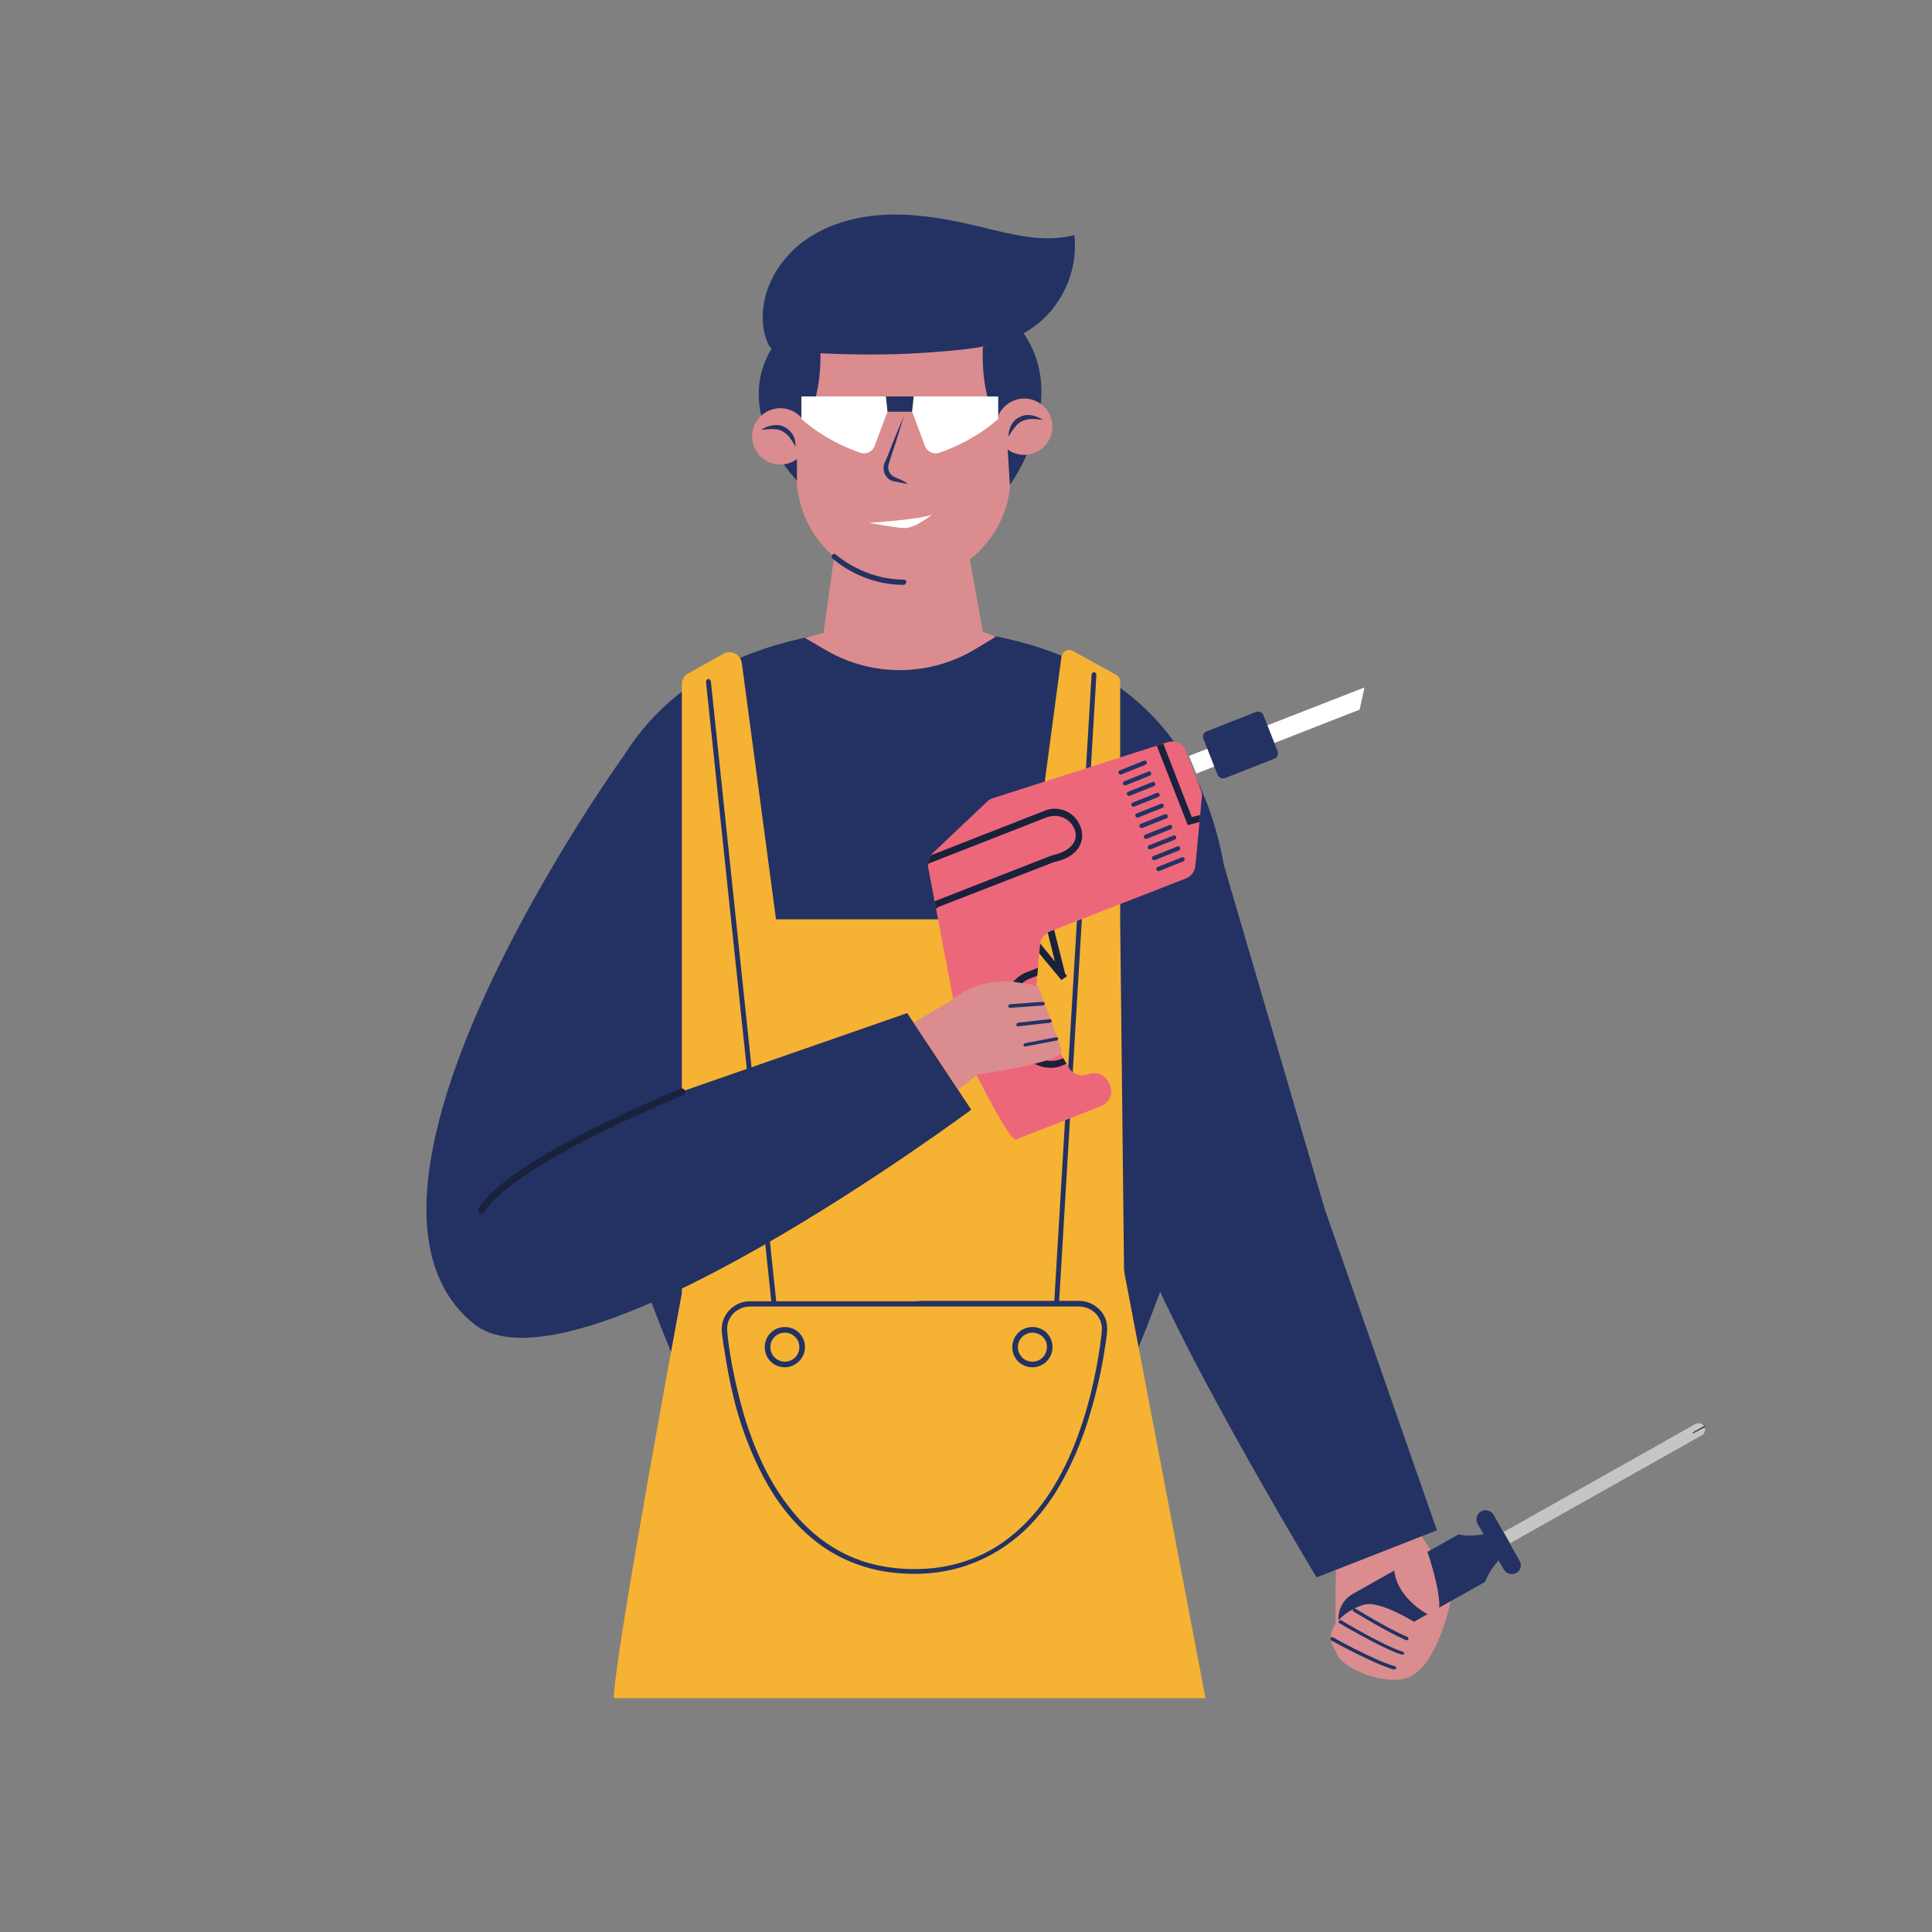 <?xml version="1.0" encoding="utf-8"?>
<!-- Generator: Adobe Illustrator 27.2.0, SVG Export Plug-In . SVG Version: 6.00 Build 0)  -->
<!DOCTYPE svg PUBLIC "-//W3C//DTD SVG 1.1//EN" "http://www.w3.org/Graphics/SVG/1.1/DTD/svg11.dtd">
<svg version="1.1" xmlns:x="http://ns.adobe.com/Extensibility/1.0/" xmlns:i="http://ns.adobe.com/AdobeIllustrator/10.0/" xmlns:graph="http://ns.adobe.com/Graphs/1.0/"
	 xmlns="http://www.w3.org/2000/svg" xmlns:xlink="http://www.w3.org/1999/xlink" x="0px" y="0px" viewBox="0 0 480 480"
	 style="enable-background:new 0 0 480 480;" xml:space="preserve">
<rect x="0" y="0" width="480" height="480" fill="#808080" stroke="none"/>
<style type="text/css">
	.st0{fill:#DA8C8E;}
	.st1{fill:#C5C5C4;}
	.st2{fill:#233263;}
	.st3{fill:#F6B233;}
	.st4{fill:#FFFFFF;}
	.st5{fill:#1A213D;}
	.st6{clip-path:url(#XMLID_00000089555350910420790040000001790321444006751887_);fill:#1A213D;}
	.st7{display:none;fill:#F7B17F;}
	.st8{display:none;fill:#243862;}
	.st9{display:none;fill:#EE9960;}
	.st10{display:none;fill:#2D3A64;}
	.st11{display:none;}
	.st12{display:inline;fill:#DBAF8F;}
	.st13{display:inline;fill:#EECBAB;}
	.st14{display:inline;fill:#EAF3FA;}
	.st15{display:inline;}
	.st16{fill:#B5C1CF;}
	.st17{display:inline;fill:#EF9A4B;}
	.st18{display:none;fill:#2C488C;}
	.st19{display:inline;fill:#19365E;}
	.st20{display:inline;fill:#F7B17F;}
	.st21{display:inline;fill:#F9DDBF;}
	.st22{display:inline;fill:#F3CDAB;}
	.st23{display:inline;fill:#E8945B;}
	.st24{display:inline;fill:#FFFFFF;}
	.st25{display:inline;fill:#243862;}
	.st26{display:inline;fill:#B6463D;}
	.st27{display:inline;fill:#F49749;}
	.st28{display:inline;fill:#EE7D2C;}
</style>
<g id="Ebene_1">
	<g>
		<g>
			<path class="st0" d="M349.5,375.9c0,0,11.5,17.7,11.5,18.7c0,1-3.6,21.2-12.6,22.6c-6.7,1.1-16.2-3.6-16.5-7
				c-0.3-3.5,0-19.8,0-19.8l-2.4-6.8L349.5,375.9z"/>
			<g>
				<path class="st1" d="M375.2,383.4l-1.6-2.8l47.6-26.8c0.8-0.4,1.8-0.2,2.2,0.6l0,0c0.4,0.8,0.2,1.8-0.6,2.2L375.2,383.4z"/>
				<line class="st2" x1="373.8" y1="390.3" x2="373.8" y2="390.3"/>
				<path class="st2" d="M377.5,387.7l-6.4-11.3c-0.6-1.1-2-1.5-3.1-0.9l0,0c-1.1,0.6-1.5,2-0.9,3.1l1.5,2.6c0,0,0,0,0,0
					c-1.3,0.2-4.3,0.6-6.2,0c0,0,0,0,0,0l-26.3,14.8c-3.2,1.8-4.5,5.8-2.8,9c1.8,3.4,6,4.6,9.3,2.8L369,393c0,0,0,0,0,0
					c0.6-2,2.4-4.3,3.3-5.3c0,0,0,0,0,0l1.3,2.2c0.6,1.1,2,1.5,3.1,0.9l0,0C377.8,390.2,378.2,388.8,377.5,387.7z"/>
				<path class="st2" d="M420.7,356.1c-0.1,0-0.1,0-0.1-0.1c0-0.1,0-0.2,0.1-0.2l2.7-1.5c0.1,0,0.2,0,0.2,0.1c0,0.1,0,0.2-0.1,0.2
					L420.7,356.1C420.8,356.1,420.7,356.1,420.7,356.1z"/>
			</g>
			<path class="st0" d="M354.7,385.7c0,0,5.7,16.7,1.1,15.8c-1.6-0.3-10.2-5.6-9.4-13.3S354.7,385.7,354.7,385.7z"/>
			<path class="st0" d="M352.1,403.4c0,0-8.8-5.6-12.8-4.8c-4,0.8-11.7,6-7.4,11.6c4.2,5.5,19.2,5.6,19.2,5.6L352.1,403.4z"/>
			<path class="st2" d="M349.5,407.5c-0.1,0-0.1,0-0.2,0c-5.2-2.3-12.9-7.1-13-7.1c-0.2-0.1-0.3-0.4-0.1-0.6
				c0.1-0.2,0.4-0.3,0.6-0.1c0.1,0,7.7,4.8,12.9,7c0.2,0.1,0.3,0.4,0.2,0.6C349.8,407.4,349.7,407.5,349.5,407.5z"/>
			<path class="st2" d="M348.4,411.1c0,0-0.1,0-0.1,0c-4.9-1.5-15.1-7.6-15.5-7.8c-0.2-0.1-0.3-0.4-0.1-0.6c0.1-0.2,0.4-0.3,0.6-0.1
				c0.1,0.1,10.5,6.3,15.3,7.8c0.2,0.1,0.4,0.3,0.3,0.5C348.7,410.9,348.6,411.1,348.4,411.1z"/>
			<path class="st2" d="M346.4,414.8c0,0-0.1,0-0.1,0c-5-1.4-15.1-7-15.5-7.2c-0.2-0.1-0.3-0.4-0.2-0.6c0.1-0.2,0.4-0.3,0.6-0.2
				c0.1,0.1,10.4,5.8,15.4,7.2c0.2,0.1,0.4,0.3,0.3,0.5C346.7,414.7,346.5,414.8,346.4,414.8z"/>
		</g>
		<polygon class="st0" points="244.8,160.2 204.2,160.2 209.7,120.5 237.6,120.5 		"/>
		<path class="st2" d="M256,160.2c-7.5-2.2-15.7-3.6-24.2-4.1l0-0.1c-2.5-0.1-4.9-0.1-7.3-0.1c-2.4,0-4.9,0-7.3,0.1l0,0.1
			c-8.5,0.5-16.7,1.9-24.2,4.1c-97.3,28.7-21.9,185.6-21.9,185.6h50.8h5.3H278C278,345.9,353.4,189,256,160.2z"/>
		<path class="st0" d="M224.5,144.7L224.5,144.7c-14.7,0-26.6-11.9-26.6-26.6V97.9c0-14.7,11.9-26.6,26.6-26.6h0
			c14.7,0,26.6,11.9,26.6,26.6v20.3C251.1,132.8,239.2,144.7,224.5,144.7z"/>
		<path class="st3" d="M263.7,163.3l-8.7,65.1h-62.2l-8.5-63.7c-0.3-2.1-2.6-3.3-4.5-2.3l-8.8,4.9c-1,0.5-1.6,1.6-1.6,2.7v58.4
			v117.5h110.2l-1.3-117.5v-59c0-0.8-0.4-1.5-1.1-1.8l-10.5-5.8C265.5,161,263.9,161.8,263.7,163.3z"/>
		<path class="st2" d="M224.5,103.6c-0.5,1.6-1,3.3-1.5,4.9l-1.6,4.9l-0.4,1.2c-0.1,0.4-0.3,0.9-0.3,1.2c-0.1,0.7,0.1,1.4,0.5,1.9
			c0.2,0.3,0.5,0.5,0.8,0.7c0.3,0.2,0.7,0.3,1.1,0.5c0.8,0.3,1.6,0.7,2.3,1.2l0,0.1c-0.9-0.1-1.7-0.3-2.6-0.5
			c-0.2,0-0.4-0.1-0.6-0.1c-0.2,0-0.5-0.1-0.7-0.2c-0.5-0.2-0.9-0.5-1.2-0.9c-0.7-0.8-0.9-1.9-0.7-2.9c0.1-0.5,0.3-0.9,0.5-1.3
			l0.5-1.2l1.9-4.8c0.7-1.6,1.3-3.2,2-4.8L224.5,103.6z"/>
		<path class="st2" d="M224.4,145.3c-10.4,0-17.3-6.3-17.6-6.6c-0.2-0.2-0.3-0.6,0-0.9c0.2-0.2,0.6-0.3,0.9,0
			c0.1,0.1,6.9,6.2,16.8,6.2c0,0,0.1,0,0.1,0c0.3,0,0.6,0.3,0.6,0.6C225.1,145,224.9,145.3,224.4,145.3
			C224.5,145.3,224.5,145.3,224.4,145.3z"/>
		<path class="st2" d="M203.8,86.2c0,0,1,15.7-5.8,19.9v13.3c0,0-17.1-17.2-5.4-34.2L203.8,86.2z"/>
		<path class="st2" d="M244.2,86.2c0,0-1,15.7,5.8,19.9l0.9,14.4c0,0,15.1-20.7,3.4-37.7L244.2,86.2z"/>
		<path class="st0" d="M200,158.5l5.3,3.1c11.6,6.7,25.9,6.5,37.3-0.5l4.8-2.9C247.4,158.1,229.1,149.7,200,158.5z"/>
		<path class="st3" d="M169.4,321.3c0,0-16.9,90.8-16.9,100.6h147l-20.3-106.5L169.4,321.3z"/>
		<g>
			<path class="st2" d="M195,339.7c-2.8,0-5-2.2-5-5c0-2.8,2.2-5,5-5s5,2.2,5,5C200,337.4,197.7,339.7,195,339.7z M195,331.1
				c-2,0-3.6,1.6-3.6,3.6c0,2,1.6,3.6,3.6,3.6c2,0,3.6-1.6,3.6-3.6C198.6,332.7,197,331.1,195,331.1z"/>
			<path class="st2" d="M256.5,339.7c-2.8,0-5-2.2-5-5c0-2.8,2.2-5,5-5c2.8,0,5,2.2,5,5C261.5,337.4,259.3,339.7,256.5,339.7z
				 M256.5,331.1c-2,0-3.6,1.6-3.6,3.6c0,2,1.6,3.6,3.6,3.6c2,0,3.6-1.6,3.6-3.6C260.2,332.7,258.5,331.1,256.5,331.1z"/>
		</g>
		<path class="st2" d="M262.5,324.5C262.5,324.5,262.5,324.5,262.5,324.5c-0.4,0-0.6-0.3-0.6-0.6l9.3-156.3c0-0.3,0.3-0.6,0.6-0.6
			c0.3,0,0.6,0.3,0.6,0.6L263.1,324C263.1,324.3,262.8,324.5,262.5,324.5z"/>
		<path class="st2" d="M192.3,324.5c-0.3,0-0.6-0.2-0.6-0.5l-16.3-154.6c0-0.3,0.2-0.6,0.5-0.7c0.3,0,0.6,0.2,0.7,0.5l16.3,154.6
			C193,324.2,192.7,324.5,192.3,324.5C192.4,324.5,192.3,324.5,192.3,324.5z"/>
		<path class="st2" d="M237.7,87c5.7-0.6,11.6-1.5,16.6-4.2c8.6-4.6,13.8-14.8,12.6-24.4c-7.4,2-15.2-0.1-22.7-1.9
			c-7.4-1.8-15-3.3-22.6-3.2c-7.6,0.1-15.4,2-21.6,6.4c-6.2,4.4-10.6,11.7-10.5,19.3c0,1.6,0.2,3.2,0.7,4.7c0.3,1,0.9,2.9,2.1,3.2
			c1.4,0.4,3.1,0.2,4.6,0.4c1.9,0.2,3.8,0.3,5.7,0.4c7.5,0.4,15,0.5,22.4,0.2C229.3,87.7,233.5,87.4,237.7,87z"/>
		<g>
			<g>
				
					<ellipse transform="matrix(0.924 -0.383 0.383 0.924 -21.233 105.416)" class="st0" cx="254.4" cy="106.1" rx="7" ry="7"/>
				<path class="st2" d="M250.6,108.5c-0.1-1,0.2-1.9,0.6-2.8c0.5-0.9,1.2-1.7,2.2-2.1c0.9-0.5,2-0.6,3-0.4c1,0.2,1.9,0.6,2.7,1.1
					c-1-0.1-1.9-0.2-2.7-0.2c-0.9,0-1.7,0.2-2.4,0.5c-0.7,0.3-1.4,0.9-1.9,1.6C251.5,106.9,251,107.7,250.6,108.5z"/>
			</g>
			<g>
				<ellipse transform="matrix(0.973 -0.23 0.23 0.973 -19.75 47.445)" class="st0" cx="193.9" cy="108.5" rx="7" ry="7"/>
				<path class="st2" d="M197.6,111c-0.4-0.9-0.9-1.6-1.4-2.3c-0.5-0.7-1.2-1.2-1.9-1.6c-0.7-0.4-1.5-0.5-2.4-0.5
					c-0.9,0-1.8,0.1-2.7,0.2c0.8-0.6,1.7-1,2.7-1.1c1-0.2,2.1-0.1,3,0.4c1,0.5,1.7,1.3,2.2,2.1C197.5,109,197.7,110,197.6,111z"/>
			</g>
		</g>
		<g>
			<path class="st4" d="M221.9,98.5l-4.6,12.3c-0.5,1.4-2.1,2.2-3.5,1.7c-3.3-1.1-9.2-3.6-14.7-8.4v-5.6H221.9z"/>
			<path class="st4" d="M225.2,98.5l4.6,12.3c0.5,1.4,2.1,2.2,3.5,1.7c3.3-1.1,9.2-3.6,14.7-8.4v-5.6H225.2z"/>
			<polygon class="st2" points="220.1,98.5 227,98.5 226.6,102.3 220.5,102.3 			"/>
		</g>
		<path class="st4" d="M215.9,129.9c0,0,13.6-0.9,15.7-2.1c0,0-4.3,3.6-7.1,3.4S215.9,129.9,215.9,129.9z"/>
		<g>
			<g>
				<path class="st5" d="M263.7,243.5L255,233l6.4-4l3.2,12.8l0.5,0.7L263.7,243.5z M257.6,233.4l4.5,5.5l-1.8-7.2L257.6,233.4z"/>
				<g>
					<defs>
						<path id="XMLID_1_" d="M290.1,184.4l-43.4,13.9c-0.6,0.2-1.1,0.5-1.5,0.9l-13.4,12.7c-1,0.9-1.4,2.3-1.2,3.6l8.3,43.7
							c0.1,0.3,0.2,0.7,0.3,1c1.6,3.4,11.5,23.5,13.2,22.9l21.2-8.3c2-0.8,3-3.1,2.2-5.1l-0.3-0.6c-0.8-2-3.1-3-5.1-2.2h0
							c-1.8,0.7-3.9,0-4.9-1.7l-7.9-13.6c-0.4-0.7-0.6-1.5-0.5-2.4l1.3-14.5c0.1-1.5,1.1-2.8,2.5-3.3l33.6-13.1
							c1.4-0.5,2.4-1.8,2.5-3.3l1.6-17c0.1-0.6,0-1.2-0.3-1.8l-3.6-9.3C294.3,184.8,292.1,183.8,290.1,184.4z"/>
					</defs>
					<use xlink:href="#XMLID_1_"  style="overflow:visible;fill:#ED677B;"/>
					<clipPath id="XMLID_00000137117465327182127430000010954286278604094638_">
						<use xlink:href="#XMLID_1_"  style="overflow:visible;"/>
					</clipPath>
					<path style="clip-path:url(#XMLID_00000137117465327182127430000010954286278604094638_);fill:#1A213D;" d="M231.7,226
						c-1.6,0-4.1-1.8-5.1-4.4c-1.4-3.5,0.4-7.5,3.9-8.8l29.1-11.4c3.5-1.4,7.5,0.4,8.8,3.9c0.7,1.7,0.6,3.4-0.2,4.9
						c-0.7,1.4-2.5,3.2-6.4,4L233,225.4C232.7,225.8,232.3,226,231.7,226C231.8,226,231.7,226,231.7,226z M262.1,202.7
						c-0.6,0-1.2,0.1-1.9,0.3l-29.1,11.4c-2.6,1-3.9,4-2.9,6.6c0.8,2.1,2.7,3.2,3.4,3.3l0.1-0.2l29.7-11.6c2.7-0.6,4.5-1.6,5.4-3.2
						c0.7-1.3,0.5-2.6,0.1-3.4C266.1,203.9,264.1,202.7,262.1,202.7z"/>
					<path style="clip-path:url(#XMLID_00000137117465327182127430000010954286278604094638_);fill:#1A213D;" d="M295.1,205
						l-9.1-23.3l9.6-2.5l9.1,23.3L295.1,205z M288.3,182.9l7.8,20.1l6.2-1.6l-7.8-20.1L288.3,182.9z"/>
					<path style="clip-path:url(#XMLID_00000137117465327182127430000010954286278604094638_);fill:#1A213D;" d="M261.1,265.3
						c-3.5,0-6.8-2.1-8.1-5.6l-2.7-6.9c-0.8-2.2-0.8-4.5,0.1-6.7c0.9-2.1,2.6-3.8,4.8-4.6l4.5-1.8l9,23.1l-4.5,1.8
						C263.2,265.1,262.2,265.3,261.1,265.3z M264,263.9L264,263.9L264,263.9z M258.8,242l-2.9,1.1c-1.7,0.7-3.1,2-3.9,3.7
						c-0.8,1.7-0.8,3.6-0.1,5.4l2.7,6.9c1.4,3.6,5.5,5.4,9.1,4l2.9-1.1L258.8,242z"/>
				</g>
				<path class="st2" d="M278.6,192.4l6-2.4c0.3-0.1,0.4-0.4,0.3-0.7l0,0c-0.1-0.3-0.4-0.4-0.7-0.3l-6,2.4c-0.3,0.1-0.4,0.4-0.3,0.7
					l0,0C278.1,192.4,278.4,192.5,278.6,192.4z"/>
				<path class="st2" d="M279.7,195.1l6-2.4c0.3-0.1,0.4-0.4,0.3-0.7l0,0c-0.1-0.3-0.4-0.4-0.7-0.3l-6,2.4c-0.3,0.1-0.4,0.4-0.3,0.7
					l0,0C279.1,195,279.4,195.2,279.7,195.1z"/>
				<path class="st2" d="M280.7,197.7l6-2.4c0.3-0.1,0.4-0.4,0.3-0.7l0,0c-0.1-0.3-0.4-0.4-0.7-0.3l-6,2.4c-0.3,0.1-0.4,0.4-0.3,0.7
					l0,0C280.2,197.7,280.5,197.8,280.7,197.7z"/>
				<path class="st2" d="M281.8,200.4l6-2.4c0.3-0.1,0.4-0.4,0.3-0.7l0,0c-0.1-0.3-0.4-0.4-0.7-0.3l-6,2.4c-0.3,0.1-0.4,0.4-0.3,0.7
					l0,0C281.2,200.4,281.5,200.5,281.8,200.4z"/>
				<path class="st2" d="M282.8,203.1l6-2.4c0.3-0.1,0.4-0.4,0.3-0.7l0,0c-0.1-0.3-0.4-0.4-0.7-0.3l-6,2.4c-0.3,0.1-0.4,0.4-0.3,0.7
					l0,0C282.2,203,282.5,203.2,282.8,203.1z"/>
				<path class="st2" d="M283.8,205.7l6-2.4c0.3-0.1,0.4-0.4,0.3-0.7l0,0c-0.1-0.3-0.4-0.4-0.7-0.3l-6,2.4c-0.3,0.1-0.4,0.4-0.3,0.7
					l0,0C283.3,205.7,283.6,205.8,283.8,205.7z"/>
				<path class="st2" d="M284.9,208.4l6-2.4c0.3-0.1,0.4-0.4,0.3-0.7l0,0c-0.1-0.3-0.4-0.4-0.7-0.3l-6,2.4c-0.3,0.1-0.4,0.4-0.3,0.7
					l0,0C284.3,208.3,284.6,208.5,284.9,208.4z"/>
				<path class="st2" d="M285.9,211l6-2.4c0.3-0.1,0.4-0.4,0.3-0.7l0,0c-0.1-0.3-0.4-0.4-0.7-0.3l-6,2.4c-0.3,0.1-0.4,0.4-0.3,0.7
					l0,0C285.3,211,285.6,211.1,285.9,211z"/>
				<path class="st2" d="M286.9,213.7l6-2.4c0.3-0.1,0.4-0.4,0.3-0.7l0,0c-0.1-0.3-0.4-0.4-0.7-0.3l-6,2.4c-0.3,0.1-0.4,0.4-0.3,0.7
					l0,0C286.4,213.7,286.7,213.8,286.9,213.7z"/>
				<path class="st2" d="M288,216.4l6-2.4c0.3-0.1,0.4-0.4,0.3-0.7l0,0c-0.1-0.3-0.4-0.4-0.7-0.3l-6,2.4c-0.3,0.1-0.4,0.4-0.3,0.7
					l0,0C287.4,216.3,287.7,216.5,288,216.4z"/>
				<polygon class="st4" points="297.2,192.2 337.8,176.3 339,170.8 295.4,187.8 				"/>
				<path class="st2" d="M304.4,193.3l12.2-4.8c0.8-0.3,1.1-1.2,0.8-1.9l-3.5-8.9c-0.3-0.8-1.2-1.1-1.9-0.8l-12.2,4.8
					c-0.8,0.3-1.1,1.2-0.8,1.9l3.5,8.9C302.8,193.2,303.7,193.6,304.4,193.3z"/>
			</g>
			<g>
				<path class="st2" d="M154.8,188c0,0-77.6,107.8-37.2,140.8c24.9,20.4,123.7-53.1,123.7-53.1l-15.9-24l-59.5,20.7L154.8,188z"/>
				<path class="st5" d="M119.7,301.5c-0.2,0-0.3,0-0.5-0.1c-0.4-0.3-0.5-0.8-0.3-1.2c3.3-5.3,12.8-11.9,28.2-19.7
					c11.4-5.7,21.9-10,22-10c0.4-0.2,0.9,0,1.1,0.5c0.2,0.4,0,0.9-0.5,1.1c-0.4,0.2-41.7,16.9-49.4,29
					C120.2,301.3,119.9,301.5,119.7,301.5z"/>
				<g>
					<path class="st0" d="M227,254.1l9.1-5.4c4.7-3.9,10.9-5.6,16.9-4.6l4.8,0.8c0,0,5.5,13.8,5.9,16.4c0.3,2.6-20.9,5.7-20.9,5.7
						l-4.7,3.7L227,254.1z"/>
					<g>
						<path class="st2" d="M250.9,250.4c-0.2,0-0.4-0.2-0.4-0.4c0-0.2,0.2-0.4,0.4-0.5l8.2-0.6c0.2,0,0.4,0.2,0.5,0.4
							c0,0.2-0.2,0.4-0.4,0.5L250.9,250.4C250.9,250.4,250.9,250.4,250.9,250.4z"/>
						<path class="st2" d="M252.9,255c-0.2,0-0.4-0.2-0.4-0.4c0-0.2,0.1-0.4,0.4-0.5l7.9-0.9c0.2,0,0.4,0.1,0.5,0.4
							c0,0.2-0.1,0.4-0.4,0.5L252.9,255C253,255,252.9,255,252.9,255z"/>
						<path class="st2" d="M254.7,260c-0.2,0-0.4-0.1-0.4-0.3c0-0.2,0.1-0.5,0.3-0.5l7.8-1.5c0.2,0,0.5,0.1,0.5,0.3
							c0,0.2-0.1,0.5-0.3,0.5L254.7,260C254.7,260,254.7,260,254.7,260z"/>
					</g>
				</g>
			</g>
		</g>
		<path class="st2" d="M304,214.7l25.2,85.9l27.8,79.6l-29.9,11.7c0,0-40.4-67-45.6-88.4C276.2,282.1,304,214.7,304,214.7z"/>
		<path class="st2" d="M227,323.3c-2.1,0-4.2,0-6.3,0c-4.6,0-9.2,0-13.8,0c-4.6,0-9.3,0-13.9,0c-2.2,0-4.5,0-6.7,0
			c-3.2,0-6,2.2-6.8,5.3c-0.3,1.2-0.2,2.4,0,3.6c0.1,0.9,0.2,1.8,0.4,2.7c0.6,4.2,1.4,8.4,2.4,12.5c1.2,4.9,2.8,9.6,4.8,14.2
			c2.1,4.8,4.6,9.4,7.8,13.5c3.2,4.1,7.1,7.8,11.6,10.5c4.9,2.9,10.5,4.7,16.2,5.2c6.1,0.6,12.4,0,18.1-2.1
			c5.1-1.8,9.7-4.7,13.7-8.4c3.8-3.6,7-7.9,9.5-12.5c2.5-4.5,4.5-9.3,6.1-14.2c1.4-4.4,2.6-8.9,3.5-13.5c0.4-1.9,0.7-3.9,1-5.8
			c0.3-2.2,0.9-4.6,0-6.8c-1.1-2.6-3.7-4.3-6.5-4.3c-0.8,0-1.6,0-2.3,0c-3.9,0-7.7,0-11.6,0c-4.9,0-9.9,0-14.8,0
			c-3.6,0-7.2,0-10.8,0C228.1,323.3,227.5,323.3,227,323.3c-0.8,0-0.8,1.3,0,1.3c2,0,4,0,6,0c4.5,0,9,0,13.5,0c4.7,0,9.3,0,14,0
			c2.5,0,5,0,7.5,0c2.4,0,4.6,1.4,5.4,3.6c0.5,1.2,0.4,2.5,0.2,3.8c-0.1,0.9-0.2,1.5-0.3,2.4c-0.6,4.1-1.4,8.2-2.4,12.2
			c-1.2,4.7-2.7,9.4-4.6,13.9c-2,4.7-4.5,9.3-7.6,13.4c-3.1,4.1-6.9,7.7-11.2,10.4c-4.7,2.9-10.1,4.7-15.6,5.3
			c-6,0.6-12.1,0.1-17.8-1.8c-5-1.7-9.5-4.5-13.3-8.1c-3.7-3.5-6.8-7.7-9.3-12.1c-2.5-4.4-4.4-9.1-6-13.9c-1.4-4.4-2.5-8.9-3.4-13.4
			c-0.4-1.9-0.7-3.8-1-5.8c-0.1-0.8-0.2-1.6-0.3-2.4c-0.1-1.2-0.3-2.4,0.1-3.6c0.8-2.4,3-3.9,5.5-3.9c0.8,0,1.6,0,2.4,0
			c3.8,0,7.7,0,11.5,0c4.9,0,9.7,0,14.6,0c3.5,0,7,0,10.5,0c0.5,0,1,0,1.5,0C227.8,324.6,227.8,323.3,227,323.3z"/>
	</g>
	<path class="st7" d="M105.9,301.6c0,0-21.9-3.9-26.2-7.2c-4.2-3.3-1.5-5-0.2-10.6c2.6-10.9,0.9-5,5.4-5.5c4.4-0.5,1-3.3,1-5.5
		c0-2.2-1-4.5,3-4.1c4,0.4,13.5,13.1,21.5,17.8C118.4,291.4,105.9,301.6,105.9,301.6z"/>
	<path class="st8" d="M312.1,174.2c0,0,23.4,98.5-63.9,174.6c-27.2,23.8-146-46.3-146-46.3s0.3-11.8,11.5-16.7
		c0,0,93.6,14.2,104.7,15.1c9.8,0.8,29.8-79.4,53.9-106.3C291,174,312.1,174.2,312.1,174.2z"/>
	<path class="st7" d="M362,170.7c0,0-49.8,24.1-78.6,15.1c0,0,7.1-8.9,19.5-15.6c-1-5.8-1.8-10.8-2.2-15c-1.2-9.8-1.2-15.3-1.2-15.3
		l19.2-15.1l18.2-14.5C335.5,151,362,170.7,362,170.7z"/>
	<path class="st9" d="M337.2,125.9c0,0-12.6,23-36.6,29.4c-1.2-9.8-1.2-15.3-1.2-15.3l19.2-15.1L337.2,125.9z"/>
	<path class="st7" d="M290.7,139.3c0,0,47.6,7.8,52-21.5c4.5-29.2,13.6-47.9-16.6-54.1c-30.2-6.2-37.8,4.1-41.7,13.5
		C280.5,86.6,278.4,136.5,290.7,139.3z"/>
	<path class="st10" d="M360,60.2c0.4-0.5,1.4-0.9,3.6-1c0,0-1.8-1.1-4.1-1.2c-0.5-3.1-2.1-8.5-7.4-9.9c0,0,2.8,1.5,3.2,4.8
		c-6.1-6.3-19.3-10.9-55.7-8c-48,3.8-32.2,34.5-26,38.2c6.2,3.7,21.9-6.4,33.5-5.5c11.6,0.9,13.8,17.7,17.7,20
		c3.9,2.3,2.4-1.8,7.7-4.2c5.3-2.4,5.8,6.4,4.3,12.1c-1.5,5.7,5.8,13.3,5.8,13.3s0,0,7.4-8c7.4-8,14.3-41.6,11-48.8
		C360.6,61.5,360.3,60.9,360,60.2z"/>
	<path class="st8" d="M384.8,361.8c-0.3-15.5-0.1-32.8,1-51.2c0.1-1.2,0.1-2.5,0.2-3.7c-4.5-22.4-11.4-42.3-21.4-42.9
		C364.6,264,334.6,311.1,384.8,361.8z"/>
	<g class="st11">
		
			<rect x="79.5" y="226.5" transform="matrix(0.973 0.23 -0.23 0.973 71.182 -21.782)" class="st12" width="99.4" height="137.1"/>
		
			<rect x="77" y="225.9" transform="matrix(0.973 0.23 -0.23 0.973 70.982 -21.225)" class="st13" width="99.4" height="137.1"/>
		
			<rect x="83.8" y="235.3" transform="matrix(0.973 0.23 -0.23 0.973 70.981 -21.225)" class="st14" width="85.8" height="118.3"/>
		<g class="st15">
			<g>
				<path class="st16" d="M169.8,262.3c-0.1,0-0.2,0-0.3,0l-64.2-15.1c-0.8-0.2-1.3-1-1.1-1.8c0.2-0.8,1-1.3,1.8-1.1l64.2,15.1
					c0.8,0.2,1.3,1,1.1,1.8C171.1,261.8,170.5,262.3,169.8,262.3z"/>
			</g>
			<g>
				<path class="st16" d="M167.1,271.3c-0.1,0-0.2,0-0.3,0l-64.2-15.1c-0.8-0.2-1.3-1-1.1-1.8c0.2-0.8,1-1.3,1.8-1.1l64.2,15.1
					c0.8,0.2,1.3,1,1.1,1.8C168.4,270.9,167.8,271.3,167.1,271.3z"/>
			</g>
			<g>
				<path class="st16" d="M164.3,280.4c-0.1,0-0.2,0-0.3,0l-64.2-15.1c-0.8-0.2-1.3-1-1.1-1.8c0.2-0.8,1-1.3,1.8-1.1l64.2,15.1
					c0.8,0.2,1.3,1,1.1,1.8C165.6,279.9,165,280.4,164.3,280.4z"/>
			</g>
			<g>
				<path class="st16" d="M161.7,289.4c-0.1,0-0.2,0-0.3,0l-64.2-15.1c-0.8-0.2-1.3-1-1.1-1.8c0.2-0.8,1-1.3,1.8-1.1l64.2,15.1
					c0.8,0.2,1.3,1,1.1,1.8C163,289,162.4,289.4,161.7,289.4z"/>
			</g>
		</g>
		<path class="st17" d="M155.9,244.7l-33.2-7.8c-1-0.2-1.6-1.2-1.4-2.2l2.6-11.1c0.2-1,1.2-1.6,2.2-1.4l33.2,7.8
			c1,0.2,1.6,1.2,1.4,2.2l-2.6,11.1C157.9,244.3,156.9,245,155.9,244.7z"/>
	</g>
	<path class="st7" d="M87.5,283.8c1.1-4-3.2-15.4-5.4-16.8c-2.2-1.4-4.7,4.7-6.8,12.2c-2.1,7.5-1,14.1,0.7,14.4
		C77.6,293.8,86.4,287.4,87.5,283.8z"/>
	<path class="st18" d="M388,421.9c-0.2-2.6-0.4-5.6-0.6-9.1c-0.9-12.4-2.2-30.1-2.6-51c-0.8-39.3,1.7-48.3,1.7-75
		c0.2-37.1-5.4-105.3-35.1-127.1c-2-1.5-14.4,4.5-25.9,10c-10.5,5.1-21,5.7-30.9,3.7l-9.9,8.7c-12.1,11-25.3,26.1-31.2,49
		c-4.9,19.4-7.7,54.4-9.3,90.8c-1.3,29-1.7,53.7-1.7,54.3c-0.2,17.4-0.3,33.3-0.2,45.8H388z"/>
	<path class="st18" d="M402,421.9h31.9c5.2-23.3,11-50.7,10.7-57.1c-0.5-11.5-26.4-135.3-48.8-169.3c-14.4-21.9-44.5-36.2-44.5-36.2
		s-13.1,41.2-22.1,63.8c-8.9,22.7,70.6,128.9,73.1,134.2C404,361,402.9,396.9,402,421.9z"/>
</g>
<g id="Ebene_2" class="st11">
	<path class="st19" d="M259.4,48.6c-12.5-6.5-22.5-2.4-22.5-2.4c-38.2-4.5-49.4,40.1-48.8,55.4c0.5,15.3,2.3,31.8-14.8,51.7
		c-49.3,57.5,53.9,60.1,53.9,60.1c0.9-46,56-29.2,53.6-24.5C351.4,205.9,287.8,63.4,259.4,48.6z"/>
	<path class="st20" d="M112,240.3c0,0-6.7-10.2-12.1-10.4c-5.4-0.2-15.4-3-14.6-1c0.8,2,7,2.2,7.6,3.4c0.6,1.2-9.2,3-12,3.2
		c-2.8,0.2-9.4,0-9.2,1.4c0.2,1.4,11.9,7.2,20.2,6.4c8.3-0.8,18.5,2.4,18.5,2.4L112,240.3z"/>
	<path class="st21" d="M209.2,243.6c0,0-3.7,7.2-10.3,15.5c-8,10-20.3,21.6-35.8,23.8c-7.4,1.1-14.6-0.5-21.2-3.4c0,0,0,0,0,0
		C123.1,271.2,109,252,109,252c-3.3-9,2.1-15.1,2.1-15.1s37.9,8.5,41.5,6.7c3.6-1.8,24.7-62.5,29.7-70.1c5-7.6,22.1-11.6,22.1-11.6
		L209.2,243.6z"/>
	<path class="st22" d="M198.9,259.2c-8,10-20.3,21.6-35.8,23.8c-7.4,1.1-14.6-0.5-21.2-3.4c0.7,0.1,19.5,2.4,27-11
		c7.6-13.6,15.9-35.3,27.2-28.1C200.9,243.6,200.7,251.4,198.9,259.2z"/>
	<path class="st20" d="M299,336.5c-13.4-30-21.6-38.6-20-47.9c1.2-6.9-3.5-129.2-3.5-129.2c-1.6-0.5-4.8-0.9-6.5-1.3
		c-5.5-1.2-10-5.1-11.9-10.4c-2.3-6.4-4.1-15.8-4-27.6l-1.7,0.3l-28.8,5.7c0,0,0.7,9.1,0.7,17.6c0,0.1,0,0.1,0,0.2
		c0,7.4-4.8,14-12,16c-3.6,1.1-6.8,1.9-6.8,1.9s-10.6,30.2-12.6,61.2c-2,31,19.2,44.5-0.2,106.5C171.8,393,306.4,353.1,299,336.5z"
		/>
	<path class="st23" d="M222.5,126.1c0,0,0.7,9.1,0.7,17.6c16.1-0.5,24.6-15.2,28.1-23.3L222.5,126.1z"/>
	<path class="st20" d="M217.1,134.2c0,0,38.1,0.6,38.2-23.1c0-23.8,5-39.7-19.4-41.1c-24.4-1.4-29.1,7.7-31,15.6
		C202.9,93.5,207.2,133.5,217.1,134.2z"/>
	<path class="st19" d="M218.5,69.4c0,0,10.4,27.9,26.5,32c16,4.1,23-0.2,23-0.2s-12.3-9.8-14.8-26.8
		C253.1,74.4,226.4,56.2,218.5,69.4z"/>
	<path class="st19" d="M221.1,71.7c0,0-7.7,2.9-10.9,8.5c-3.1,5.5-5.8,12.8-5.2,21.8c0,0-7.9-18.9,1-29.7
		C215.4,61,221.1,71.7,221.1,71.7z"/>
	<path class="st14" d="M225.4,119.5c0,0-2.6,3.5-7.9,3.2c-4.2-0.2-5.9-3.9-5.9-3.9S219.4,116.9,225.4,119.5z"/>
	<path class="st21" d="M302.7,213.5c0,0,1,13.7,0,30c-0.6,10.9-11.6,25.4-13.2,29c-3.9,9-8.3,10.5-8.3,10.5l-34.1,8.4l-12,2.9
		L197.2,283c0,0-17.2-48.1-10.3-75.2c6.9-27.1,17.5-45.9,17.5-45.9s30.9,30.2,71.1-2.6L302.7,213.5z"/>
	<path class="st22" d="M292.7,247.9c-0.6,10.9-1.6,21-3.2,24.6c-3.9,9-8.3,10.5-8.3,10.5l-34.1,8.4l-14.8-4.4c0,0,49.5-7.5,44-50.1
		L292.7,247.9z"/>
	<path class="st24" d="M224.5,120.1c0,0-0.7,2.8-7.6,2.4c0,0-5.8-0.4-5.7-3.4C211.3,119.1,216.9,116.9,224.5,120.1z"/>
	<path class="st25" d="M196.6,281.3c0,0,7.5,6,22.5,6.3c17.9,0.4,62.1-4.6,62.1-4.6s2,5.5,1.9,11.3c0,0-54,13.6-85.3,2
		C197.7,296.3,193.7,288.7,196.6,281.3z"/>
	<g class="st15">
		<path class="st4" d="M214.8,302.9c-4.5,0-8.1-4.1-8.1-9.2c0-5.1,3.7-9.2,8.1-9.2c4.5,0,8.1,4.1,8.1,9.2
			C223,298.8,219.3,302.9,214.8,302.9z M214.8,287.2c-3,0-5.4,2.9-5.4,6.5c0,3.6,2.4,6.5,5.4,6.5s5.4-2.9,5.4-6.5
			C220.3,290.1,217.8,287.2,214.8,287.2z"/>
	</g>
	
		<rect x="242" y="227.8" transform="matrix(0.754 -0.657 0.657 0.754 -114.094 251.355)" class="st26" width="73.4" height="100.5"/>
	<path class="st20" d="M268.7,292c0,0-20.3,2.4-20.2,7.2c0.1,4.8,5.1,14.7,7.6,15.1c2.5,0.4,16.5-13.4,16.5-13.4L268.7,292z"/>
	<path class="st21" d="M275.5,159.4c0,0,27.1,1.9,37.5,27.1s30.1,67.6,30.1,74.7c0,7.1-11,29.1-70.1,41.7c0,0-6.1-6.4-5.7-11.5
		c0,0,36.9-31.7,36.8-35.4c-0.2-7-6-16.2-38.4-48.6C256.7,198.6,275.5,159.4,275.5,159.4z"/>
	<path class="st27" d="M235.2,421.9h78.7c-1.4-28.4-2.4-56.4-3.7-69.1c-2.7-25.9-31.2-64.3-31.2-64.3l-66.2,5.7
		c0,0-12,49.9-4.6,62.4C219.3,375.4,228.2,398.9,235.2,421.9z"/>
	<path class="st28" d="M260.3,421.9c-0.2-2.5-0.5-4.8-0.8-7c-9-66.8-9.1-124.6-9.1-124.6h-50.7c0,0-18.7,58.3-19.9,78.2
		c-0.3,5,1.8,25.5,5.2,53.4H260.3z"/>
</g>
</svg>
